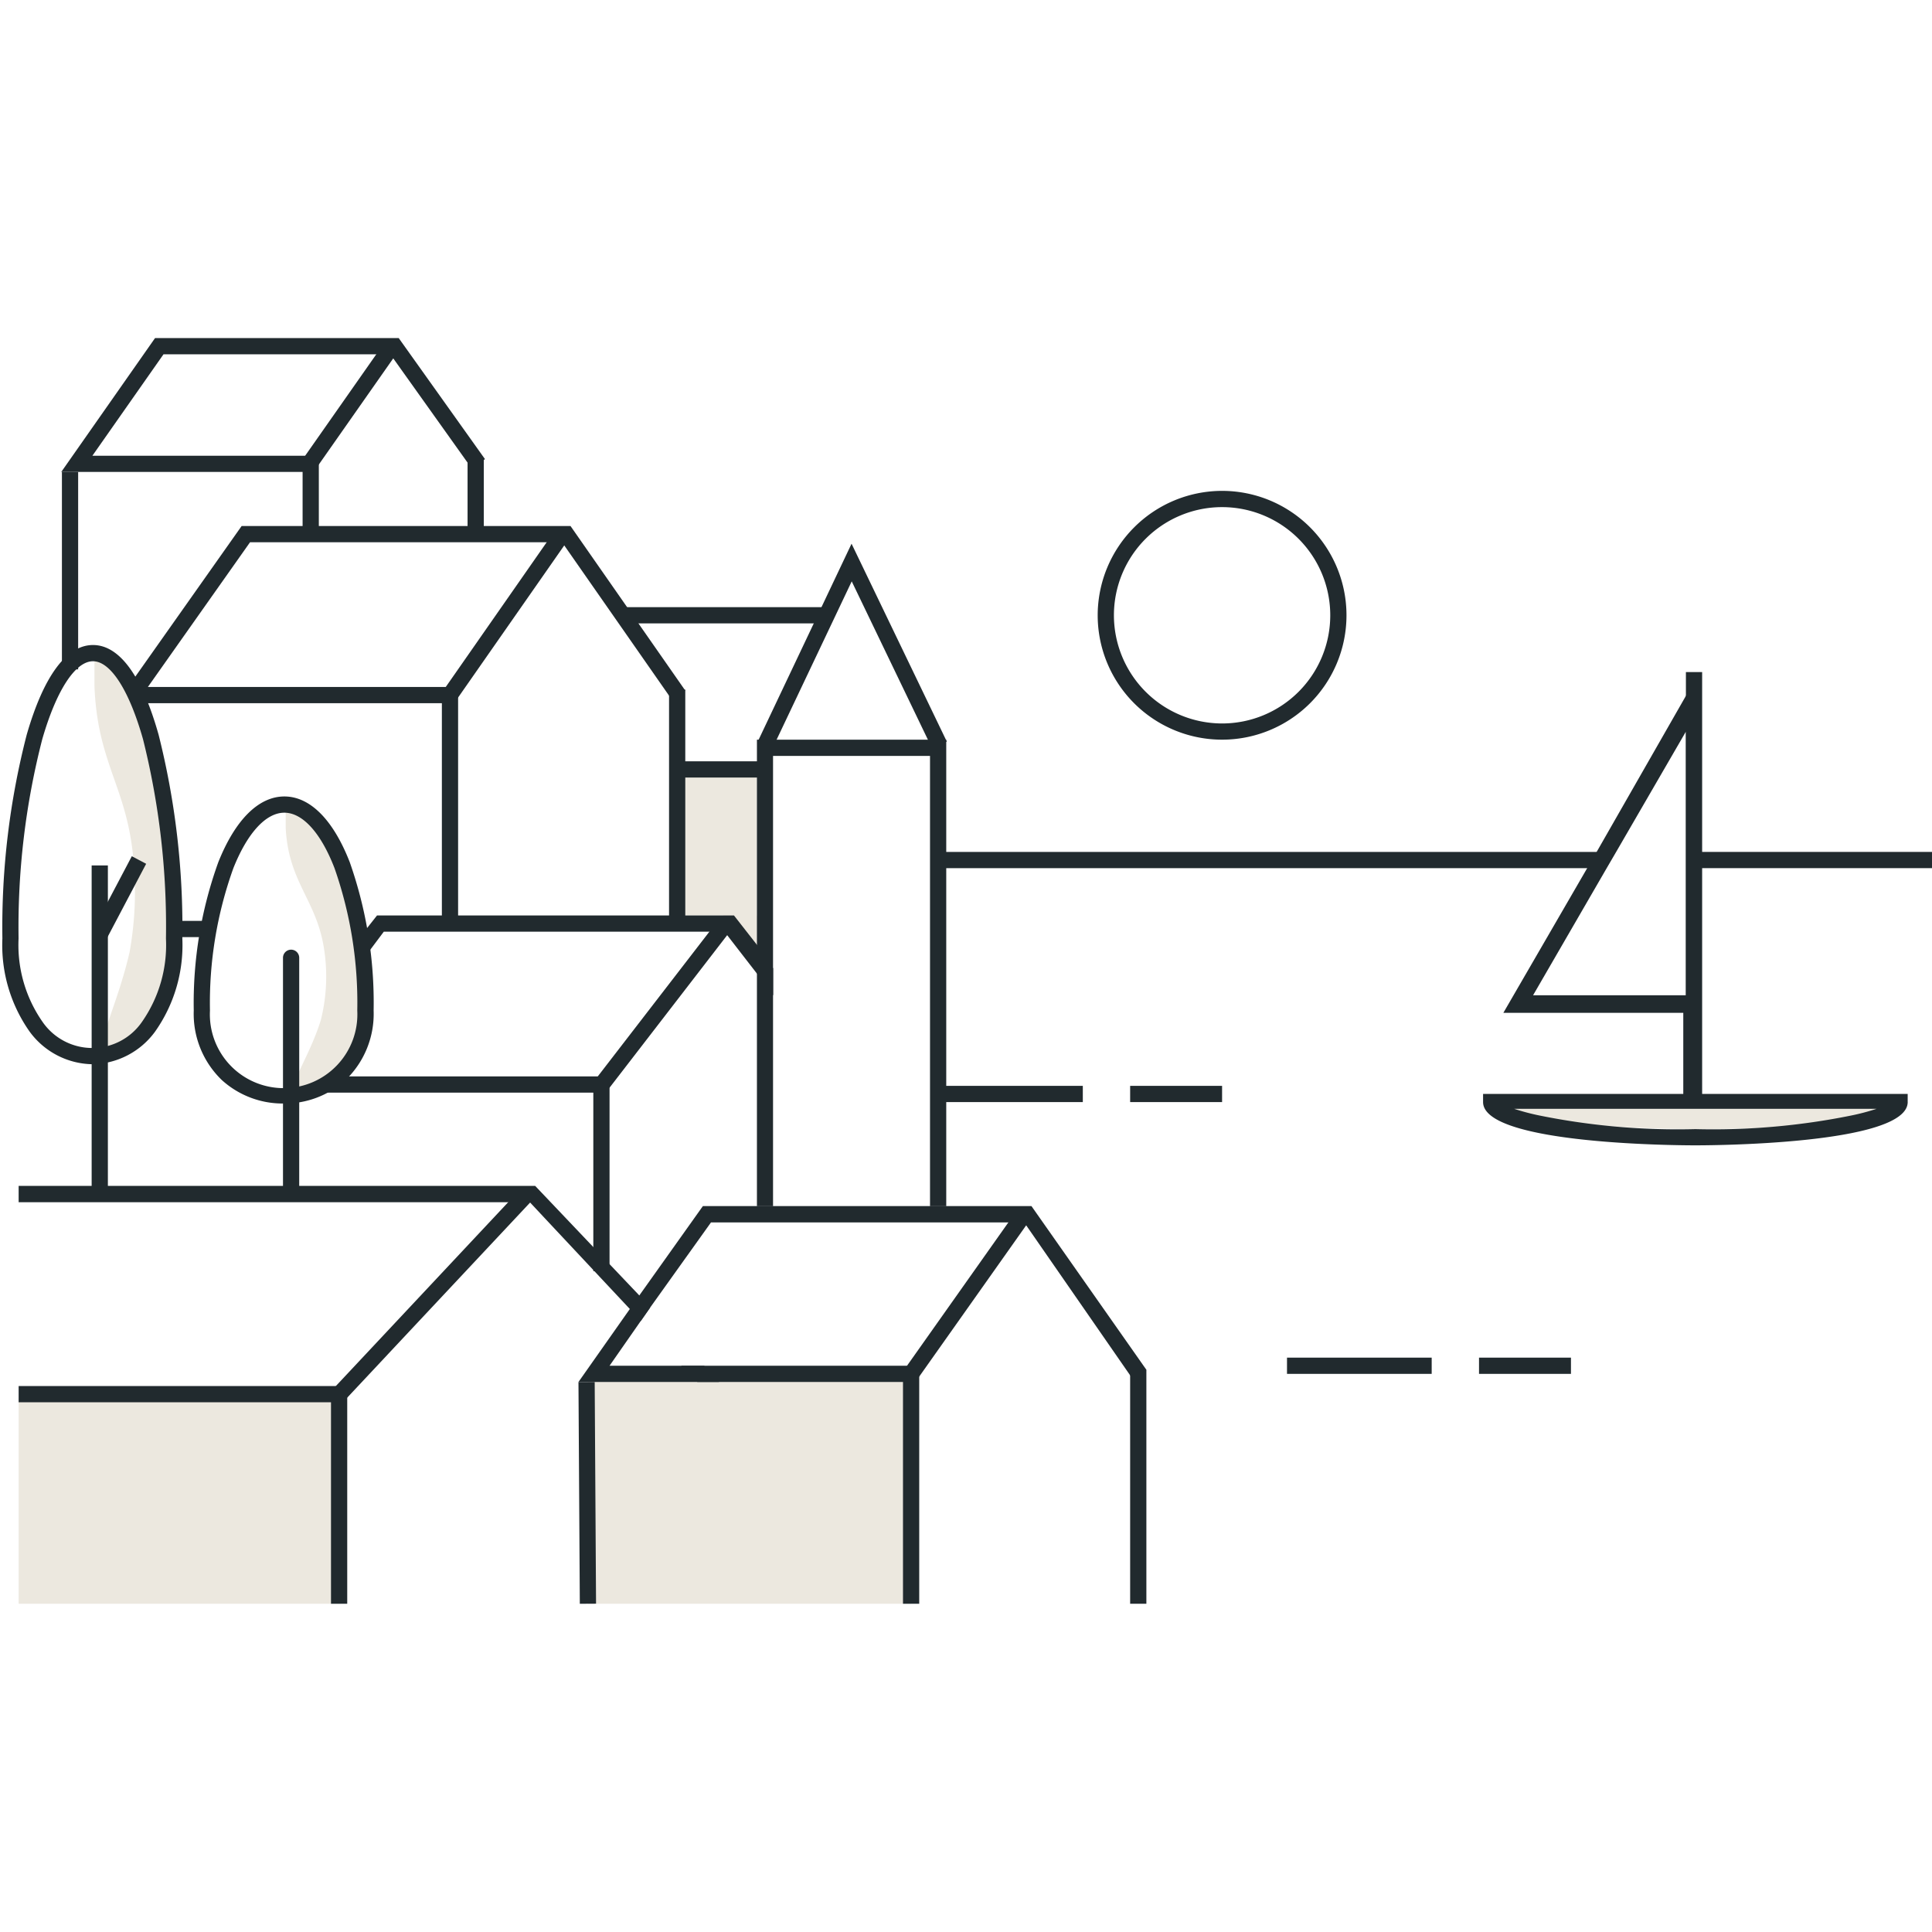 <svg xmlns="http://www.w3.org/2000/svg" width="80" height="80" viewBox="0 0 80 80">
  <g id="Group_9182" data-name="Group 9182" transform="translate(8 -1.25)">
    <rect id="Rectangle_3157" data-name="Rectangle 3157" width="80" height="80" transform="translate(-8 1.25)" fill="none"/>
    <g id="Made-In-Portugal_Icon" transform="translate(-23.75 -25.151)">
      <rect id="Rectangle_3401" data-name="Rectangle 3401" width="13.326" height="8.511" transform="translate(16.522 84.298)" fill="#ece8df"/>
      <rect id="Rectangle_3402" data-name="Rectangle 3402" width="13.382" height="9.519" transform="translate(40.095 83.29)" fill="#ece8df"/>
      <path id="Path_9936" data-name="Path 9936" d="M69.23,78.259V72.1H66.15v6.159h1.68l1.736,1.736V78.259Z" transform="translate(-22.136 -13.951)" fill="#ece8df"/>
      <g id="Group_10969" data-name="Group 10969" transform="translate(20.577 48.183)">
        <path id="Line_2219" data-name="Line 2219" d="M.059,6.7-.492,6.32,4.155-.343l.551.384Z" transform="translate(14.023 0.487)" fill="#212a2e"/>
        <path id="Path_9937" data-name="Path 9937" d="M38.21,61.635H24.292L29.47,54.3H43.089l4.748,6.807-.551.384-4.547-6.519H29.818l-4.229,5.991H38.21Z" transform="translate(-24.292 -54.3)" fill="#212a2e"/>
      </g>
      <g id="Group_10970" data-name="Group 10970" transform="translate(39.703 76.347)">
        <rect id="Rectangle_3403" data-name="Rectangle 3403" width="8.119" height="0.672" transform="matrix(0.577, -0.816, 0.816, 0.577, 13.489, 6.77)" fill="#212a2e"/>
        <path id="Path_9938" data-name="Path 9938" d="M81.967,111.375l-.56.392-4.423-6.383-.112-.112H63.937l-2.52,3.527-.392.56-1.288,1.848h12.6v.672H58.45l2.128-3.024.392-.56,2.632-3.7H77.207Z" transform="translate(-58.45 -104.6)" fill="#212a2e"/>
      </g>
      <g id="Group_10972" data-name="Group 10972" transform="translate(16.522 75.507)">
        <rect id="Rectangle_3404" data-name="Rectangle 3404" width="11.31" height="0.672" transform="translate(13.062 8.365) rotate(-46.85)" fill="#212a2e"/>
        <g id="Group_10971" data-name="Group 10971">
          <rect id="Rectangle_3405" data-name="Rectangle 3405" width="13.438" height="0.672" transform="translate(0 8.287)" fill="#212a2e"/>
          <path id="Path_9939" data-name="Path 9939" d="M43.2,108.139l-.392.56-.448-.5-4.143-4.423H17.05V103.1H38.439l4.311,4.535Z" transform="translate(-17.05 -103.1)" fill="#212a2e"/>
          <path id="Path_9940" data-name="Path 9940" d="M67.618,117.072h-.9l-.672-.672H67Z" transform="translate(-38.614 -108.953)" fill="#212a2e"/>
        </g>
      </g>
      <path id="Line_2220" data-name="Line 2220" d="M.057,6.651l-.532-.41L4.62-.366l.532.41Z" transform="translate(40.92 64.806)" fill="#212a2e"/>
      <g id="Group_10973" data-name="Group 10973" transform="translate(28.891 64.309)">
        <path id="Path_9941" data-name="Path 9941" d="M39.941,95a1.008,1.008,0,0,1-.8.672H51.072V95Z" transform="translate(-39.14 -88.337)" fill="#212a2e"/>
        <path id="Path_9942" data-name="Path 9942" d="M58.6,84.388,57.593,83.1H42.811l-.84,1.064-.1.134a1.241,1.241,0,0,1,.185.857l.028-.039,1.008-1.344H57.2l1.344,1.736.672.9v-1.12l-.616-.9Z" transform="translate(-40.341 -83.1)" fill="#212a2e"/>
      </g>
      <g id="Group_10974" data-name="Group 10974" transform="translate(18.284 40.4)">
        <path id="Line_2221" data-name="Line 2221" d="M.059,4.913l-.55-.386L2.924-.344l.55.386Z" transform="translate(10.493 0.488)" fill="#212a2e"/>
        <path id="Path_9943" data-name="Path 9943" d="M30.529,45.943H20.2L24.083,40.4h10.09l3.572,5.012-.547.39-3.371-4.73H24.433l-2.944,4.2h9.041Z" transform="translate(-20.197 -40.4)" fill="#212a2e"/>
      </g>
      <g id="Group_10975" data-name="Group 10975" transform="translate(15.85 53.11)">
        <path id="Path_9944" data-name="Path 9944" d="M23.1,80.45c.112.112.448.112,1.176-.448l1.12-1.568.56-1.96-.28-6.159L24.442,65.78l-1.288-1.624-.5-.056v1.12c.112,3.08,1.232,4.087,1.568,6.775a14.153,14.153,0,0,1-.112,4.255C23.6,78.49,22.65,80.17,23.1,80.45Z" transform="translate(-18.843 -63.54)" fill="#ece8df"/>
        <path id="Path_9945" data-name="Path 9945" d="M19.573,80.458a3.279,3.279,0,0,1-2.594-1.347,6.207,6.207,0,0,1-1.13-3.86,31.863,31.863,0,0,1,1.007-8.436c.7-2.43,1.648-3.715,2.745-3.715s2.034,1.285,2.717,3.717A32.592,32.592,0,0,1,23.3,75.25a6.207,6.207,0,0,1-1.13,3.86A3.279,3.279,0,0,1,19.573,80.458ZM19.6,63.772c-.733,0-1.517,1.207-2.1,3.228a31.185,31.185,0,0,0-.981,8.25,5.554,5.554,0,0,0,.987,3.446,2.5,2.5,0,0,0,4.129,0,5.554,5.554,0,0,0,.987-3.446A31.915,31.915,0,0,0,21.672,67C21.1,64.978,20.33,63.772,19.6,63.772Z" transform="translate(-15.85 -63.1)" fill="#212a2e"/>
        <path id="Line_2222" data-name="Line 2222" d="M.072,13.438H-.6V0H.072Z" transform="translate(4.295 9.127)" fill="#212a2e"/>
        <path id="Line_2223" data-name="Line 2223" d="M.064,3.113-.531,2.8,1.093-.28l.594.313Z" transform="translate(4.265 9.026)" fill="#212a2e"/>
      </g>
      <path id="Path_9946" data-name="Path 9946" d="M37.248,86.983c.112.078.448.078,1.176-.325l1.12-1.131.56-1.417-.28-4.446-1.232-3.276L37.3,75.219l-.5-.039v.806c.112,2.223,1.232,2.951,1.568,4.888a7.416,7.416,0,0,1-.112,3.068c-.5,1.618-1.456,2.828-1.008,3.029Z" transform="translate(-9.22 -15.306)" fill="#ece8df"/>
      <path id="Path_9947" data-name="Path 9947" d="M33.723,87.014a3.748,3.748,0,0,1-2.557-.968A3.8,3.8,0,0,1,30,83.164a17.163,17.163,0,0,1,1.018-6.146c.7-1.753,1.669-2.718,2.734-2.718s2.024.966,2.707,2.72a17.53,17.53,0,0,1,.989,6.143,3.8,3.8,0,0,1-1.167,2.883A3.748,3.748,0,0,1,33.723,87.014Zm.028-12.042c-.76,0-1.529.836-2.11,2.295a16.485,16.485,0,0,0-.97,5.9,3.054,3.054,0,1,0,6.1,0,16.854,16.854,0,0,0-.943-5.9C35.265,75.807,34.507,74.972,33.751,74.972Z" transform="translate(-6.227 -14.919)" fill="#212a2e"/>
      <path id="Line_2224" data-name="Line 2224" d="M-.264,9.77A.336.336,0,0,1-.6,9.434v-9.7A.336.336,0,0,1-.264-.6a.336.336,0,0,1,.336.336v9.7A.336.336,0,0,1-.264,9.77Z" transform="translate(28.068 66.325)" fill="#212a2e"/>
      <path id="Line_2225" data-name="Line 2225" d="M5.991.072H0V-.6H5.991Z" transform="translate(69.042 83.218)" fill="#212a2e"/>
      <rect id="Rectangle_3406" data-name="Rectangle 3406" width="0.672" height="17.766" transform="translate(85.56 54.23)" fill="#212a2e"/>
      <path id="Line_2226" data-name="Line 2226" d="M3.807.072H0V-.6H3.807Z" transform="translate(76.993 83.218)" fill="#212a2e"/>
      <path id="Line_2227" data-name="Line 2227" d="M5.991.072H0V-.6H5.991Z" transform="translate(54.596 71.964)" fill="#212a2e"/>
      <path id="Line_2228" data-name="Line 2228" d="M3.807.072H0V-.6H3.807Z" transform="translate(62.547 71.964)" fill="#212a2e"/>
      <path id="Ellipse_1771" data-name="Ellipse 1771" d="M4.551-.6A5.151,5.151,0,1,1-.6,4.551,5.157,5.157,0,0,1,4.551-.6Zm0,9.631A4.479,4.479,0,1,0,.072,4.551,4.484,4.484,0,0,0,4.551,9.031Z" transform="translate(61.803 47.327)" fill="#212a2e"/>
      <path id="Path_9948" data-name="Path 9948" d="M79.489,70.1V89.417h-.672V70.772h-6.5V89.417H71.65V70.1Z" transform="translate(-24.557 -13.07)" fill="#212a2e"/>
      <path id="Path_9949" data-name="Path 9949" d="M113.1,78.4l-.392.672H85.05V78.4Z" transform="translate(-30.454 -16.723)" fill="#212a2e"/>
      <rect id="Rectangle_3407" data-name="Rectangle 3407" width="9.687" height="0.672" transform="translate(86.064 61.677)" fill="#212a2e"/>
      <path id="Path_9950" data-name="Path 9950" d="M78.932,64.092,75.6,57.167,72.315,64.09l-.607-.288,3.885-8.194L79.537,63.8Z" transform="translate(-24.582 -6.693)" fill="#212a2e"/>
      <path id="Line_2229" data-name="Line 2229" d="M1.456.072H0V-.6H1.456Z" transform="translate(22.905 65.133)" fill="#212a2e"/>
      <path id="Line_2230" data-name="Line 2230" d="M.072,7.839H-.6V0H.072Z" transform="translate(40.918 71.196)" fill="#212a2e"/>
      <path id="Line_2231" data-name="Line 2231" d="M.072,2.912H-.6V0H.072Z" transform="translate(28.88 45.607)" fill="#212a2e"/>
      <path id="Line_2232" data-name="Line 2232" d="M.072,2.912H-.6V0H.072Z" transform="translate(35.711 45.439)" fill="#212a2e"/>
      <path id="Line_2233" data-name="Line 2233" d="M.072,8.175H-.6V0H.072Z" transform="translate(18.914 45.943)" fill="#212a2e"/>
      <path id="Line_2234" data-name="Line 2234" d="M.072,9.463H-.6V0H.072Z" transform="translate(34.647 55.182)" fill="#212a2e"/>
      <path id="Line_2235" data-name="Line 2235" d="M.072,9.519H-.6V0H.072Z" transform="translate(44.054 54.958)" fill="#212a2e"/>
      <path id="Line_2236" data-name="Line 2236" d="M8.455.072H0V-.6H8.455Z" transform="translate(41.494 52.142)" fill="#212a2e"/>
      <path id="Line_2237" data-name="Line 2237" d="M3.639.072H0V-.6H3.639Z" transform="translate(43.79 58.525)" fill="#212a2e"/>
      <path id="Line_2238" data-name="Line 2238" d="M.072,9.687H-.6V0H.072Z" transform="translate(63.147 83.122)" fill="#212a2e"/>
      <path id="Line_2239" data-name="Line 2239" d="M.072,9.519H-.6V0H.072Z" transform="translate(53.741 83.29)" fill="#212a2e"/>
      <path id="Line_2240" data-name="Line 2240" d="M-.544,9.183-.6,0,.072,0,.128,9.179Z" transform="translate(40.303 83.627)" fill="#212a2e"/>
      <path id="Line_2241" data-name="Line 2241" d="M.072,8.735H-.6V0H.072Z" transform="translate(30.056 84.074)" fill="#212a2e"/>
      <path id="Path_9951" data-name="Path 9951" d="M143.364,96.9c0,.616-3.813,1.12-8.522,1.12s-8.522-.5-8.522-1.12h17.038Z" transform="translate(-48.616 -24.865)" fill="#ece8df"/>
      <path id="Path_9952" data-name="Path 9952" d="M130.713,72.547l-.392.672L126.85,79.21H134.3v3.639h.672V65.1Zm3.639,5.935h-6.271l3.08-5.319.392-.672,2.856-4.927V78.482Z" transform="translate(-48.849 -10.87)" fill="#212a2e"/>
      <path id="Path_9953" data-name="Path 9953" d="M125.35,96.3v.336c0,1.792,8.455,1.792,8.791,1.792s8.791,0,8.791-1.792V96.3Zm8.791,1.456a28.754,28.754,0,0,1-6.439-.56h0a9.33,9.33,0,0,1-1.064-.28h15.006a9.331,9.331,0,0,1-1.064.28A28.754,28.754,0,0,1,134.141,97.756Z" transform="translate(-48.189 -24.601)" fill="#212a2e"/>
    </g>
  </g>
</svg>
